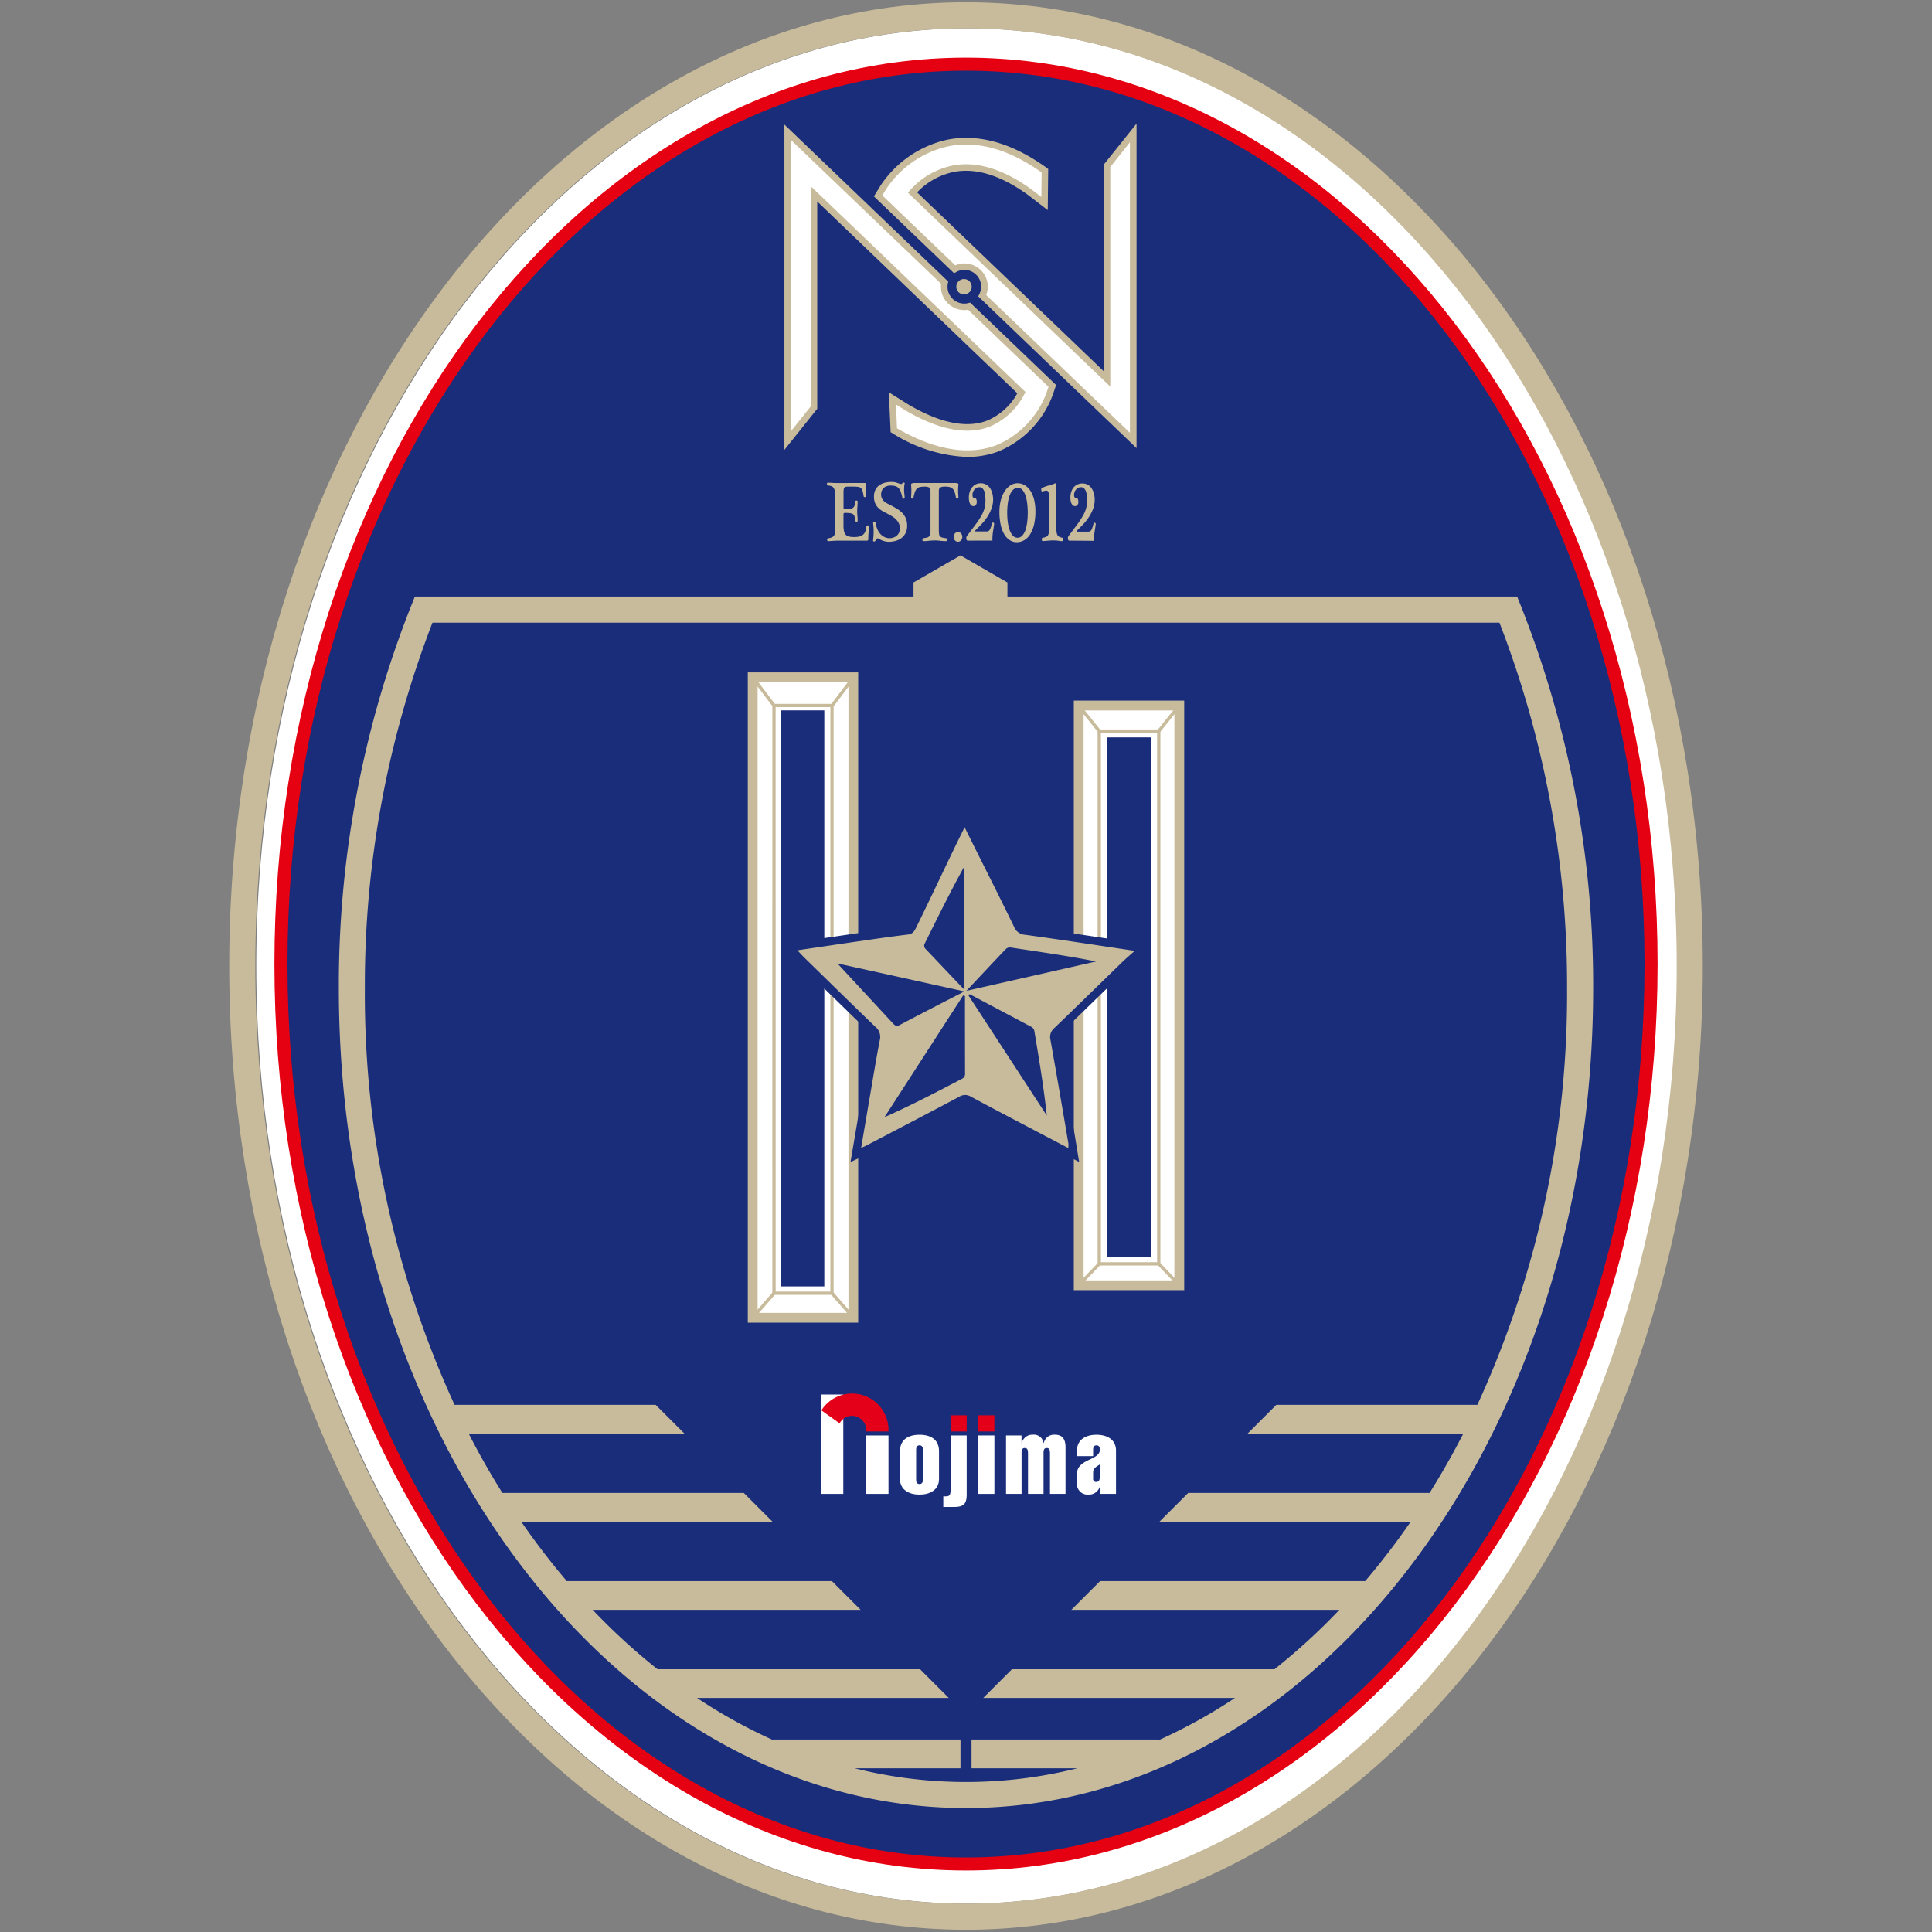 <svg xmlns="http://www.w3.org/2000/svg" viewBox="0 0 140 140"><rect x="0" y="0" width="140" height="140" fill="#808080" stroke="none"/><rect width="140" height="140" fill="none"/><path d="M70.072,2.055c-28.4,0-51.5,30.48-51.5,67.945s23.1,67.945,51.5,67.945,51.5-30.48,51.5-67.945S98.468,2.055,70.072,2.055Z" fill="#fff"/><ellipse cx="70" cy="69.86" rx="49.642" ry="65.211" fill="#192d7b"/><path d="M70,135.543c-27.633,0-50.114-29.466-50.114-65.683S42.367,4.177,70,4.177s50.114,29.465,50.114,65.683S97.633,135.543,70,135.543ZM70,5.122c-27.112,0-49.169,29.041-49.169,64.738S42.888,134.6,70,134.6s49.169-29.042,49.169-64.738S97.112,5.122,70,5.122Z" fill="#e50012"/><path d="M70,139.836c-29.438,0-53.389-31.328-53.389-69.836S40.562.164,70,.164,123.389,31.492,123.389,70,99.439,139.836,70,139.836ZM70,2.055C41.6,2.055,18.5,32.535,18.5,70S41.6,137.945,70,137.945,121.5,107.465,121.5,70,98.4,2.055,70,2.055Z" fill="#c8bb9b"/><rect x="34.982" y="68.639" width="46.412" height="7.291" transform="translate(130.472 14.097) rotate(90)" fill="#fff"/><path d="M62.188,95.845h-8V48.724h8ZM54.9,95.136h6.582v-45.7H54.9Z" fill="#c8bb9b"/><rect x="60.805" y="68.484" width="42.014" height="7.291" transform="translate(153.942 -9.682) rotate(90)" fill="#fff"/><path d="M85.812,93.491h-8V50.768h8Zm-7.291-.709H85.1v-41.3H78.521Z" fill="#c8bb9b"/><path d="M60.407,93.831H55.968V51.005h4.439Zm-4.2-.236h3.966V51.241H56.205Z" fill="#c8bb9b"/><path d="M84.087,91.7H79.538V52.86h4.549Zm-4.313-.237H83.85V53.1H79.774Z" fill="#c8bb9b"/><polygon points="73.002 43.846 73.002 42.209 69.6 40.244 66.197 42.209 66.197 43.764 69.6 43.464 73.002 43.846" fill="#c8bb9b"/><path d="M110.174,43.818l-.239-.59H30.065l-.239.59a74.626,74.626,0,0,0-5.272,27.8c0,32.754,20.387,59.4,45.446,59.4s45.446-26.648,45.446-59.4A74.626,74.626,0,0,0,110.174,43.818Zm-4.135,60.061q-1.147,2.229-2.446,4.306H86.1l-2.081,2.081h18.207a53.267,53.267,0,0,1-3.3,4.307H79.715l-2.081,2.081H97.056a45.726,45.726,0,0,1-4.7,4.306H73.328l-2.081,2.081H89.489a38.469,38.469,0,0,1-5.516,3.053v-.04H70.4v2.081h7.673a33.248,33.248,0,0,1-16.146,0H69.6v-2.081H56.027v.04a38.469,38.469,0,0,1-5.516-3.053H68.753l-2.081-2.081H47.647a45.839,45.839,0,0,1-4.7-4.306H62.366l-2.081-2.081H41.072a53.267,53.267,0,0,1-3.3-4.307H55.979L53.9,108.185H36.406q-1.3-2.073-2.445-4.306H49.592L47.511,101.8H32.939a71.315,71.315,0,0,1-6.5-30.18,72.886,72.886,0,0,1,4.9-26.5h77.316a72.907,72.907,0,0,1,4.9,26.5,71.3,71.3,0,0,1-6.5,30.18H92.489l-2.081,2.081Z" fill="#c8bb9b"/><rect x="55.196" y="48.82" width="0.237" height="2.562" transform="translate(-19.021 43.469) rotate(-37.07)" fill="#c8bb9b"/><rect x="59.78" y="49.982" width="2.562" height="0.237" transform="matrix(0.603, -0.798, 0.798, 0.603, -15.722, 68.62)" fill="#c8bb9b"/><rect x="54.137" y="94.484" width="2.354" height="0.236" transform="translate(-52.358 74.211) rotate(-48.962)" fill="#c8bb9b"/><rect x="60.943" y="93.424" width="0.236" height="2.354" transform="matrix(0.755, -0.656, 0.656, 0.755, -47.081, 63.245)" fill="#c8bb9b"/><rect x="78.793" y="50.861" width="0.237" height="2.379" transform="translate(-15.209 60.864) rotate(-38.759)" fill="#c8bb9b"/><rect x="83.524" y="51.932" width="2.379" height="0.237" transform="translate(-8.902 85.542) rotate(-51.253)" fill="#c8bb9b"/><rect x="84.595" y="91.279" width="0.236" height="2.156" transform="translate(-40.337 84.073) rotate(-43.682)" fill="#c8bb9b"/><rect x="77.833" y="92.239" width="2.156" height="0.236" transform="translate(-42.374 85.528) rotate(-46.266)" fill="#c8bb9b"/><rect x="56.561" y="51.477" width="3.172" height="41.741" fill="#192d7b"/><rect x="80.226" y="53.435" width="3.172" height="37.636" fill="#192d7b"/><path d="M56.561,68.445l1,1.045c.128.136.233.247.342.354L59,70.915c1.317,1.289,2.679,2.621,4.03,3.92a.368.368,0,0,1,.145.427c-.2,1.016-.371,2.036-.538,3.022l-.158.928c-.134.78-.266,1.56-.4,2.36l-.448,2.633,1.222-.577c.117-.054.206-.1.294-.142l1.5-.783c1.69-.884,3.437-1.8,5.148-2.71a.691.691,0,0,1,.071-.034l.022-.033.077.015a.434.434,0,0,1,.124.05c1.106.6,2.211,1.178,3.279,1.74l4.83,2.467c-.2-1.23-1.151-7.027-1.493-8.946a.279.279,0,0,1,.106-.333c1.081-1.034,2.17-2.1,3.223-3.123l.037-.036,1.607-1.565c.175-.17.358-.332.573-.522L83.4,68.479l-3.158-.47c-2.024-.3-3.936-.59-5.864-.855-.234-.032-.275-.06-.37-.257-.7-1.442-1.453-2.951-2.183-4.409l-.078-.156c-.447-.891-.891-1.778-1.32-2.647L69.9,58.616l-.531,1.068c-.557,1.12-1.184,2.436-1.792,3.709l-.04.085c-.563,1.18-1.145,2.4-1.661,3.443-.03.059-.059.117-.082.155l-.029.05-.058.007c-1.07.131-2.139.286-3.172.435l-.471.068c-.969.14-1.939.283-2.936.431Z" fill="#192d7b"/><path d="M80.217,12.015V27.458L66.12,13.947a5.472,5.472,0,0,1,2.934-1.719c1.677-.334,3.545.234,5.549,1.683l1.088.838.027-2.381c-2.45-1.77-4.817-2.445-7.034-2.007a7.592,7.592,0,0,0-4.651,3.179l-.405.654,5.547,5.316a1.442,1.442,0,0,1,.7-.189,1.456,1.456,0,0,1,1.457,1.456,1.432,1.432,0,0,1-.161.652L82.12,31.918V9.637Z" fill="#fff"/><path d="M82.358,32.475l-11.473-11,.079-.158a1.2,1.2,0,0,0,.135-.544,1.22,1.22,0,0,0-1.219-1.218,1.2,1.2,0,0,0-.589.159l-.154.086-5.812-5.571.506-.818a7.837,7.837,0,0,1,4.808-3.287c2.285-.451,4.714.237,7.218,2.047l.1.073-.034,2.981L74.457,14.1c-1.944-1.4-3.748-1.957-5.357-1.638a5.133,5.133,0,0,0-2.644,1.478L79.979,26.9V11.932l2.379-2.974Zm-10.9-11.1,10.42,9.987V10.315L80.455,12.1V28.016L65.788,13.958l.156-.171A5.677,5.677,0,0,1,69.008,12c1.741-.346,3.672.232,5.734,1.723l.716.551.02-1.779c-2.358-1.677-4.627-2.316-6.747-1.895a7.325,7.325,0,0,0-4.495,3.07l-.3.491,5.287,5.067a1.642,1.642,0,0,1,.661-.14,1.7,1.7,0,0,1,1.7,1.694A1.646,1.646,0,0,1,71.462,21.373Z" fill="#c8bb9b"/><path d="M70.228,22.187a1.425,1.425,0,0,1-.348.047,1.458,1.458,0,0,1-1.427-1.747L57.079,9.585V31.918l1.9-2.379V14.045L74.016,28.454a4.771,4.771,0,0,1-2.425,2.257c-1.562.583-3.532.188-5.857-1.175l-1.067-.667.1,2.309a10.715,10.715,0,0,0,5.317,1.7,6.148,6.148,0,0,0,2.168-.382,6.876,6.876,0,0,0,3.806-3.956l.193-.573Z" fill="#fff"/><path d="M70.088,33.114a10.966,10.966,0,0,1-5.437-1.731l-.112-.065-.13-2.89,1.451.906c2.254,1.321,4.156,1.711,5.647,1.154A4.471,4.471,0,0,0,73.719,28.5L59.22,14.6V29.623L56.841,32.6V9.027L68.712,20.406l-.026.128A1.221,1.221,0,0,0,69.88,22a1.243,1.243,0,0,0,.291-.039l.127-.032L76.529,27.9l-.242.716a7.114,7.114,0,0,1-3.947,4.1A6.407,6.407,0,0,1,70.088,33.114ZM65,31.037c2.72,1.568,5.149,1.988,7.17,1.234a6.611,6.611,0,0,0,3.663-3.809l.146-.43-5.828-5.586a1.564,1.564,0,0,1-.274.026,1.7,1.7,0,0,1-1.694-1.7,1.762,1.762,0,0,1,.012-.205L57.317,10.143v21.1l1.427-1.784V13.487l15.567,14.92-.085.16a5.029,5.029,0,0,1-2.552,2.367c-1.633.609-3.671.208-6.06-1.193l-.688-.43Z" fill="#c8bb9b"/><circle cx="69.855" cy="20.777" r="0.559" fill="#c8bb9b"/><path d="M77.407,83.19c-1-.526-1.958-1.027-2.913-1.53-1.379-.727-2.76-1.448-4.131-2.188a.8.8,0,0,0-.853,0c-2.207,1.176-4.426,2.331-6.642,3.491-.123.065-.251.12-.468.223.229-1.347.443-2.611.66-3.874.225-1.314.438-2.63.693-3.937a.939.939,0,0,0-.315-.966c-1.719-1.651-3.418-3.322-5.123-4.988-.158-.155-.307-.32-.536-.558,1.513-.223,2.939-.436,4.367-.642,1.217-.175,2.434-.355,3.655-.5.356-.044.471-.272.6-.534C67.484,65,68.809,62.132,69.9,59.947h0c1.165,2.358,2.438,4.848,3.579,7.208a.921.921,0,0,0,.822.585c2.573.353,5.141.748,7.925,1.162-.4.358-.688.6-.962.869-1.621,1.574-3.231,3.159-4.863,4.722a.846.846,0,0,0-.28.863c.446,2.5.874,5.008,1.3,7.513A1.785,1.785,0,0,1,77.407,83.19ZM69.926,72.173l-.133-.04-5.7,8.823c1.942-.864,3.784-1.827,5.627-2.788a.392.392,0,0,0,.211-.4Q69.923,74.97,69.926,72.173Zm-.043-.331-9.2-2.029c1.219,1.316,2.625,2.833,4.03,4.351.133.144.248.232.47.116C66.694,73.484,68.216,72.7,69.883,71.842Zm.379.2-.08.095,5.672,8.7c-.223-2.079-.563-4.1-.9-6.117a.433.433,0,0,0-.249-.327Q72.481,73.214,70.262,72.039Zm-.383-.322V62.782c-1.017,1.841-1.933,3.707-2.859,5.569a.335.335,0,0,0,.074.436Zm.151.08,9.4-2.129c-2.066-.408-4.129-.7-6.191-1.011-.231-.034-.343.1-.466.228C71.9,69.806,71.032,70.731,70.03,71.8Z" fill="#c8bb9b"/><path d="M66.387,105.032c0-.155.06-.3.245-.3s.244.142.244.3v2.207c0,.156-.06.3-.244.3s-.245-.141-.245-.3Zm1.658.127c0-.763-.5-1.192-1.413-1.192s-1.415.429-1.415,1.192v2.02c0,.785.667,1.127,1.415,1.127s1.413-.342,1.413-1.127Z" fill="#fff"/><path d="M79.212,106.705c0-.332.259-.428.489-.591v.733c0,.377-.03.539-.274.539a.207.207,0,0,1-.215-.221Zm.489,1.548H80.87v-3.132c0-.851-.71-1.154-1.414-1.154s-1.414.3-1.414,1.154v.394h1.17v-.468c0-.17.051-.312.244-.312s.245.142.245.312c0,.786-1.659.652-1.659,1.762v.63a.773.773,0,0,0,.822.867.828.828,0,0,0,.822-.548H79.7Z" fill="#fff"/><rect x="68.881" y="102.559" width="1.17" height="1.171" fill="#e50019"/><path d="M70.05,104.017H68.881v3.94c0,.4-.082.475-.372.475h-.154v.769h.815c.621,0,.88-.215.88-.852Z" fill="#fff"/><rect x="70.888" y="102.559" width="1.17" height="1.171" fill="#e50019"/><rect x="70.888" y="104.017" width="1.17" height="4.236" fill="#fff"/><path d="M74.022,104.017H72.9v4.236h1.126v-2.939c0-.185.008-.385.231-.385s.236.2.236.385v2.939h1.125v-2.939c0-.185.008-.385.23-.385s.237.2.237.385v2.939h1.126v-3.39c0-.519-.186-.9-.77-.9a.766.766,0,0,0-.808.614h-.015a.7.7,0,0,0-.762-.614.788.788,0,0,0-.815.614h-.015Z" fill="#fff"/><rect x="59.493" y="101.052" width="1.616" height="7.201" fill="#fff"/><rect x="62.766" y="104.019" width="1.617" height="4.234" fill="#fff"/><path d="M59.522,102.2a2.638,2.638,0,0,1,4.861,1.421v.109H62.766v-.109a1.022,1.022,0,0,0-1.925-.478Z" fill="#e50019"/><path d="M62.644,35a.3.3,0,0,1,.085.013c.028.008.038.041.031.1a.91.91,0,0,0-.011.155v.174c0,.186,0,.36.016.522a.045.045,0,0,1-.025.04.121.121,0,0,1-.057.019.127.127,0,0,1-.064-.01.057.057,0,0,1-.035-.049,3.427,3.427,0,0,0-.078-.379.479.479,0,0,0-.107-.208.315.315,0,0,0-.187-.09,2.468,2.468,0,0,0-.311-.025h-.33c-.095,0-.172,0-.228.006a.241.241,0,0,0-.135.047.207.207,0,0,0-.066.127,1.366,1.366,0,0,0-.017.242v1.087c0,.058.01.094.028.108a.084.084,0,0,0,.055.022,2.442,2.442,0,0,0,.4-.025.435.435,0,0,0,.22-.09.32.32,0,0,0,.1-.17,2.3,2.3,0,0,0,.041-.274A.079.079,0,0,1,62,36.289a.1.1,0,0,1,.061-.019.1.1,0,0,1,.06.019.061.061,0,0,1,.028.055q0,.1-.006.177l-.011.156c0,.051-.007.1-.011.161s-.005.121-.005.2a3.155,3.155,0,0,0,.016.338,3.484,3.484,0,0,1,.017.369.05.05,0,0,1-.028.047.1.1,0,0,1-.06.012A.155.155,0,0,1,62,37.782a.071.071,0,0,1-.033-.053,2.556,2.556,0,0,0-.041-.292.3.3,0,0,0-.1-.171.463.463,0,0,0-.22-.08,2.764,2.764,0,0,0-.4-.022.084.084,0,0,0-.055.022.112.112,0,0,0-.028.09v.813a2.023,2.023,0,0,0,.025.338.768.768,0,0,0,.074.23.44.44,0,0,0,.121.143.478.478,0,0,0,.171.077,1.27,1.27,0,0,0,.173.029c.065.006.131.009.2.009a2.149,2.149,0,0,0,.248-.013.646.646,0,0,0,.176-.037,1.2,1.2,0,0,0,.19-.093.448.448,0,0,0,.134-.13.728.728,0,0,0,.091-.2,1.912,1.912,0,0,0,.058-.308.057.057,0,0,1,.039-.049.2.2,0,0,1,.071-.013.132.132,0,0,1,.069.019.048.048,0,0,1,.025.05c-.019.174-.035.336-.05.487a3.927,3.927,0,0,0-.016.463.115.115,0,0,1-.022.052c-.015.023-.05.035-.1.035h-2c-.139,0-.276,0-.41.012s-.253.016-.36.025a.082.082,0,0,1-.066-.028.142.142,0,0,1-.028-.069.109.109,0,0,1,.017-.074.094.094,0,0,1,.072-.04,1.131,1.131,0,0,0,.225-.053.394.394,0,0,0,.154-.1.413.413,0,0,0,.091-.165.9.9,0,0,0,.03-.254V36.04c0-.091,0-.18-.008-.267a1.355,1.355,0,0,0-.035-.242.554.554,0,0,0-.086-.192.3.3,0,0,0-.157-.112.967.967,0,0,0-.126-.031c-.044-.008-.086-.015-.127-.019a.054.054,0,0,1-.05-.031.155.155,0,0,1-.016-.068.159.159,0,0,1,.016-.069.055.055,0,0,1,.05-.03q.188,0,.336.012c.1.008.214.012.346.012Z" fill="#c8bb9b"/><path d="M63.849,35.823a.647.647,0,0,0,.069.313.684.684,0,0,0,.176.215,1.324,1.324,0,0,0,.236.152l.251.127c.139.075.278.153.415.236a1.928,1.928,0,0,1,.372.289,1.27,1.27,0,0,1,.266.391,1.332,1.332,0,0,1,.1.549,1.14,1.14,0,0,1-.118.544,1.068,1.068,0,0,1-.308.36,1.243,1.243,0,0,1-.427.2,1.829,1.829,0,0,1-.473.062,1.321,1.321,0,0,1-.346-.052,1.2,1.2,0,0,1-.353-.159l-.052-.024a.131.131,0,0,0-.063-.013.138.138,0,0,0-.083.037.309.309,0,0,0-.077.131.09.09,0,0,1-.044.049.1.1,0,0,1-.057.01.089.089,0,0,1-.05-.022.057.057,0,0,1-.019-.043c.01-.092.021-.19.03-.3s.013-.213.013-.32,0-.215-.007-.323-.016-.219-.031-.335a.065.065,0,0,1,.022-.062.1.1,0,0,1,.061-.028.117.117,0,0,1,.063.012.067.067,0,0,1,.036.053,1.738,1.738,0,0,0,.121.462,1.223,1.223,0,0,0,.22.354.961.961,0,0,0,.3.227A.828.828,0,0,0,64.46,39a.862.862,0,0,0,.283-.047.715.715,0,0,0,.239-.136.638.638,0,0,0,.165-.221.705.705,0,0,0,.061-.3.85.85,0,0,0-.085-.391,1.075,1.075,0,0,0-.212-.289,1.5,1.5,0,0,0-.281-.211c-.1-.06-.2-.115-.291-.164-.121-.063-.242-.127-.364-.193a1.484,1.484,0,0,1-.324-.239,1.065,1.065,0,0,1-.231-.335,1.186,1.186,0,0,1-.088-.488,1.066,1.066,0,0,1,.107-.5.922.922,0,0,1,.283-.325,1.184,1.184,0,0,1,.4-.18,1.9,1.9,0,0,1,.468-.056,1.383,1.383,0,0,1,.261.021,1.689,1.689,0,0,1,.24.072l.118.04a.269.269,0,0,0,.091.016.1.1,0,0,0,.093-.063.067.067,0,0,1,.042-.034.141.141,0,0,1,.057-.006.118.118,0,0,1,.05.016.031.031,0,0,1,.016.037,1.45,1.45,0,0,0-.036.224c0,.074-.008.153-.008.235a2.333,2.333,0,0,0,.017.292c.011.087.02.191.027.311a.042.042,0,0,1-.022.034.111.111,0,0,1-.052.018.1.1,0,0,1-.058-.009.057.057,0,0,1-.033-.043,3,3,0,0,0-.121-.45.774.774,0,0,0-.165-.277.524.524,0,0,0-.239-.136,1.332,1.332,0,0,0-.339-.038.834.834,0,0,0-.261.041.615.615,0,0,0-.217.121.575.575,0,0,0-.149.2A.654.654,0,0,0,63.849,35.823Z" fill="#c8bb9b"/><path d="M68.031,38.369a2.386,2.386,0,0,0,.016.319.315.315,0,0,0,.075.177.334.334,0,0,0,.162.09,1.929,1.929,0,0,0,.281.047.075.075,0,0,1,.052.04.143.143,0,0,1,.019.071.128.128,0,0,1-.019.069.065.065,0,0,1-.058.031,3.543,3.543,0,0,1-.421-.025,3.166,3.166,0,0,0-.4-.025,3.809,3.809,0,0,0-.432.025,3.827,3.827,0,0,1-.4.025.054.054,0,0,1-.05-.031.146.146,0,0,1-.016-.069.163.163,0,0,1,.016-.071A.065.065,0,0,1,66.9,39a1.848,1.848,0,0,0,.272-.047.3.3,0,0,0,.237-.267,2.021,2.021,0,0,0,.019-.319V35.612c0-.153-.034-.25-.1-.289a.733.733,0,0,0-.344-.059,1.369,1.369,0,0,0-.336.034.452.452,0,0,0-.217.124.664.664,0,0,0-.138.246,2.944,2.944,0,0,0-.1.4.059.059,0,0,1-.036.05.126.126,0,0,1-.06.009.109.109,0,0,1-.055-.021.054.054,0,0,1-.025-.044c.015-.153.023-.309.025-.469a3.591,3.591,0,0,0-.025-.475.1.1,0,0,1,.077-.093A.574.574,0,0,1,66.27,35h2.944a.6.6,0,0,1,.173.022.089.089,0,0,1,.069.09c-.007.05-.014.111-.019.183s-.008.152-.008.239,0,.176.008.267.012.178.019.261a.062.062,0,0,1-.027.047.119.119,0,0,1-.061.024.128.128,0,0,1-.064-.009.057.057,0,0,1-.035-.05,2.086,2.086,0,0,0-.088-.406.657.657,0,0,0-.146-.249.481.481,0,0,0-.223-.124,1.254,1.254,0,0,0-.313-.034.8.8,0,0,0-.358.059c-.074.039-.11.136-.11.289Z" fill="#c8bb9b"/><path d="M69.417,39.256a.284.284,0,0,1-.219-.1.375.375,0,0,1,0-.5.286.286,0,0,1,.445,0,.395.395,0,0,1,0,.5A.282.282,0,0,1,69.417,39.256Z" fill="#c8bb9b"/><path d="M70.116,39.176a.068.068,0,0,1-.06-.036.239.239,0,0,1-.03-.089.314.314,0,0,1,0-.106.239.239,0,0,1,.03-.089c.257-.337.472-.625.646-.861a5.915,5.915,0,0,0,.419-.64,2.409,2.409,0,0,0,.223-.532,2.107,2.107,0,0,0,.066-.542c0-.124-.006-.245-.017-.364a1.225,1.225,0,0,0-.066-.311.59.59,0,0,0-.135-.217.3.3,0,0,0-.222-.084.424.424,0,0,0-.226.057.564.564,0,0,0-.157.142.589.589,0,0,0-.091.178.579.579,0,0,0-.027.155c0,.018,0,.042,0,.071a.337.337,0,0,0,.017.085.18.18,0,0,0,.047.071.129.129,0,0,0,.093.031.119.119,0,0,1,.124.089.6.6,0,0,1,.03.2.329.329,0,0,1-.063.2.2.2,0,0,1-.173.089.241.241,0,0,1-.171-.062.432.432,0,0,1-.1-.156.764.764,0,0,1-.053-.2,1.719,1.719,0,0,1-.013-.208,1.33,1.33,0,0,1,.057-.391,1,1,0,0,1,.168-.324A.805.805,0,0,1,70.7,35.1a.854.854,0,0,1,.378-.08.767.767,0,0,1,.382.094.811.811,0,0,1,.278.253,1.217,1.217,0,0,1,.168.377,1.794,1.794,0,0,1,.058.457,1.858,1.858,0,0,1-.122.666,2.9,2.9,0,0,1-.308.6,3.723,3.723,0,0,1-.41.515q-.222.235-.426.431a.067.067,0,0,0-.028.062c0,.024.009.036.028.036h.792a.312.312,0,0,0,.124-.023.215.215,0,0,0,.093-.079.716.716,0,0,0,.083-.169,2.589,2.589,0,0,0,.086-.3.118.118,0,0,1,.038-.057.068.068,0,0,1,.055-.018.078.078,0,0,1,.049.031.106.106,0,0,1,.023.071c-.03.2-.059.395-.089.582a3.673,3.673,0,0,0-.038.626Z" fill="#c8bb9b"/><path d="M75.03,37.054a4.121,4.121,0,0,1-.1.959,2.38,2.38,0,0,1-.281.7,1.26,1.26,0,0,1-.429.43,1.061,1.061,0,0,1-.547.147.912.912,0,0,1-.485-.138,1.24,1.24,0,0,1-.4-.408,2.229,2.229,0,0,1-.267-.684,4.33,4.33,0,0,1-.1-.972,3.325,3.325,0,0,1,.1-.835A2.2,2.2,0,0,1,72.8,35.6a1.4,1.4,0,0,1,.416-.426.939.939,0,0,1,.525-.156.985.985,0,0,1,.506.138,1.251,1.251,0,0,1,.41.395,2.061,2.061,0,0,1,.272.635A3.426,3.426,0,0,1,75.03,37.054Zm-.555.1a5.523,5.523,0,0,0-.039-.661,2.807,2.807,0,0,0-.124-.577,1.206,1.206,0,0,0-.219-.409.429.429,0,0,0-.334-.155.485.485,0,0,0-.363.155,1.15,1.15,0,0,0-.239.413,2.835,2.835,0,0,0-.132.582,5.208,5.208,0,0,0-.041.67,5.12,5.12,0,0,0,.038.621,2.848,2.848,0,0,0,.127.578,1.29,1.29,0,0,0,.231.426.445.445,0,0,0,.352.168.456.456,0,0,0,.352-.159,1.149,1.149,0,0,0,.228-.418,2.893,2.893,0,0,0,.124-.581A5.463,5.463,0,0,0,74.475,37.151Z" fill="#c8bb9b"/><path d="M76.544,38.03c0,.2,0,.349.014.462a.776.776,0,0,0,.06.266.275.275,0,0,0,.135.138,1.33,1.33,0,0,0,.242.075.071.071,0,0,1,.036.045.185.185,0,0,1,.011.08.324.324,0,0,1-.016.08c-.01.023-.022.035-.036.035-.033,0-.069,0-.108,0s-.08-.008-.124-.014a1.669,1.669,0,0,0-.195-.026q-.1-.009-.228-.009a3.869,3.869,0,0,0-.457.026L75.7,39.2a1.471,1.471,0,0,1-.16.009c-.014,0-.025-.012-.033-.035a.326.326,0,0,1-.013-.08.186.186,0,0,1,.01-.08.073.073,0,0,1,.042-.045,1,1,0,0,0,.267-.071.29.29,0,0,0,.143-.142.757.757,0,0,0,.058-.266c.007-.113.01-.266.01-.462V36.379a4.059,4.059,0,0,0-.033-.653c-.021-.115-.078-.173-.17-.173a.612.612,0,0,0-.129.018c-.053.012-.111.027-.174.044q-.05,0-.063-.1c-.009-.068,0-.114.025-.137a2.3,2.3,0,0,1,.256-.116,2.042,2.042,0,0,1,.228-.071l.2-.058a1.7,1.7,0,0,0,.265-.1c.073-.029.11.006.11.107Z" fill="#c8bb9b"/><path d="M77.479,39.176a.068.068,0,0,1-.06-.036.239.239,0,0,1-.031-.089.376.376,0,0,1,0-.106.239.239,0,0,1,.031-.089c.257-.337.472-.625.646-.861a5.891,5.891,0,0,0,.418-.64,2.362,2.362,0,0,0,.223-.532,2.064,2.064,0,0,0,.066-.542c0-.124-.005-.245-.016-.364a1.225,1.225,0,0,0-.066-.311.59.59,0,0,0-.135-.217.3.3,0,0,0-.223-.084.429.429,0,0,0-.226.057.575.575,0,0,0-.156.142.568.568,0,0,0-.091.178.587.587,0,0,0-.028.155c0,.018,0,.042,0,.071a.337.337,0,0,0,.017.085.189.189,0,0,0,.046.071.133.133,0,0,0,.094.031.12.12,0,0,1,.124.089.6.6,0,0,1,.03.2.329.329,0,0,1-.063.2.2.2,0,0,1-.173.089.241.241,0,0,1-.171-.062.447.447,0,0,1-.105-.156.8.8,0,0,1-.052-.2,1.729,1.729,0,0,1-.014-.208,1.3,1.3,0,0,1,.058-.391.977.977,0,0,1,.168-.324.8.8,0,0,1,.272-.218.847.847,0,0,1,.377-.08.768.768,0,0,1,.383.094.808.808,0,0,1,.277.253,1.2,1.2,0,0,1,.169.377,1.794,1.794,0,0,1,.057.457,1.858,1.858,0,0,1-.121.666,2.9,2.9,0,0,1-.308.6,3.8,3.8,0,0,1-.41.515c-.148.157-.291.3-.426.431a.067.067,0,0,0-.028.062c0,.024.009.036.028.036h.792a.312.312,0,0,0,.124-.023.215.215,0,0,0,.093-.079.757.757,0,0,0,.083-.169,2.617,2.617,0,0,0,.085-.3.113.113,0,0,1,.039-.057.067.067,0,0,1,.055-.018.078.078,0,0,1,.049.031.106.106,0,0,1,.022.071c-.029.2-.059.395-.088.582a3.673,3.673,0,0,0-.038.626Z" fill="#c8bb9b"/></svg>